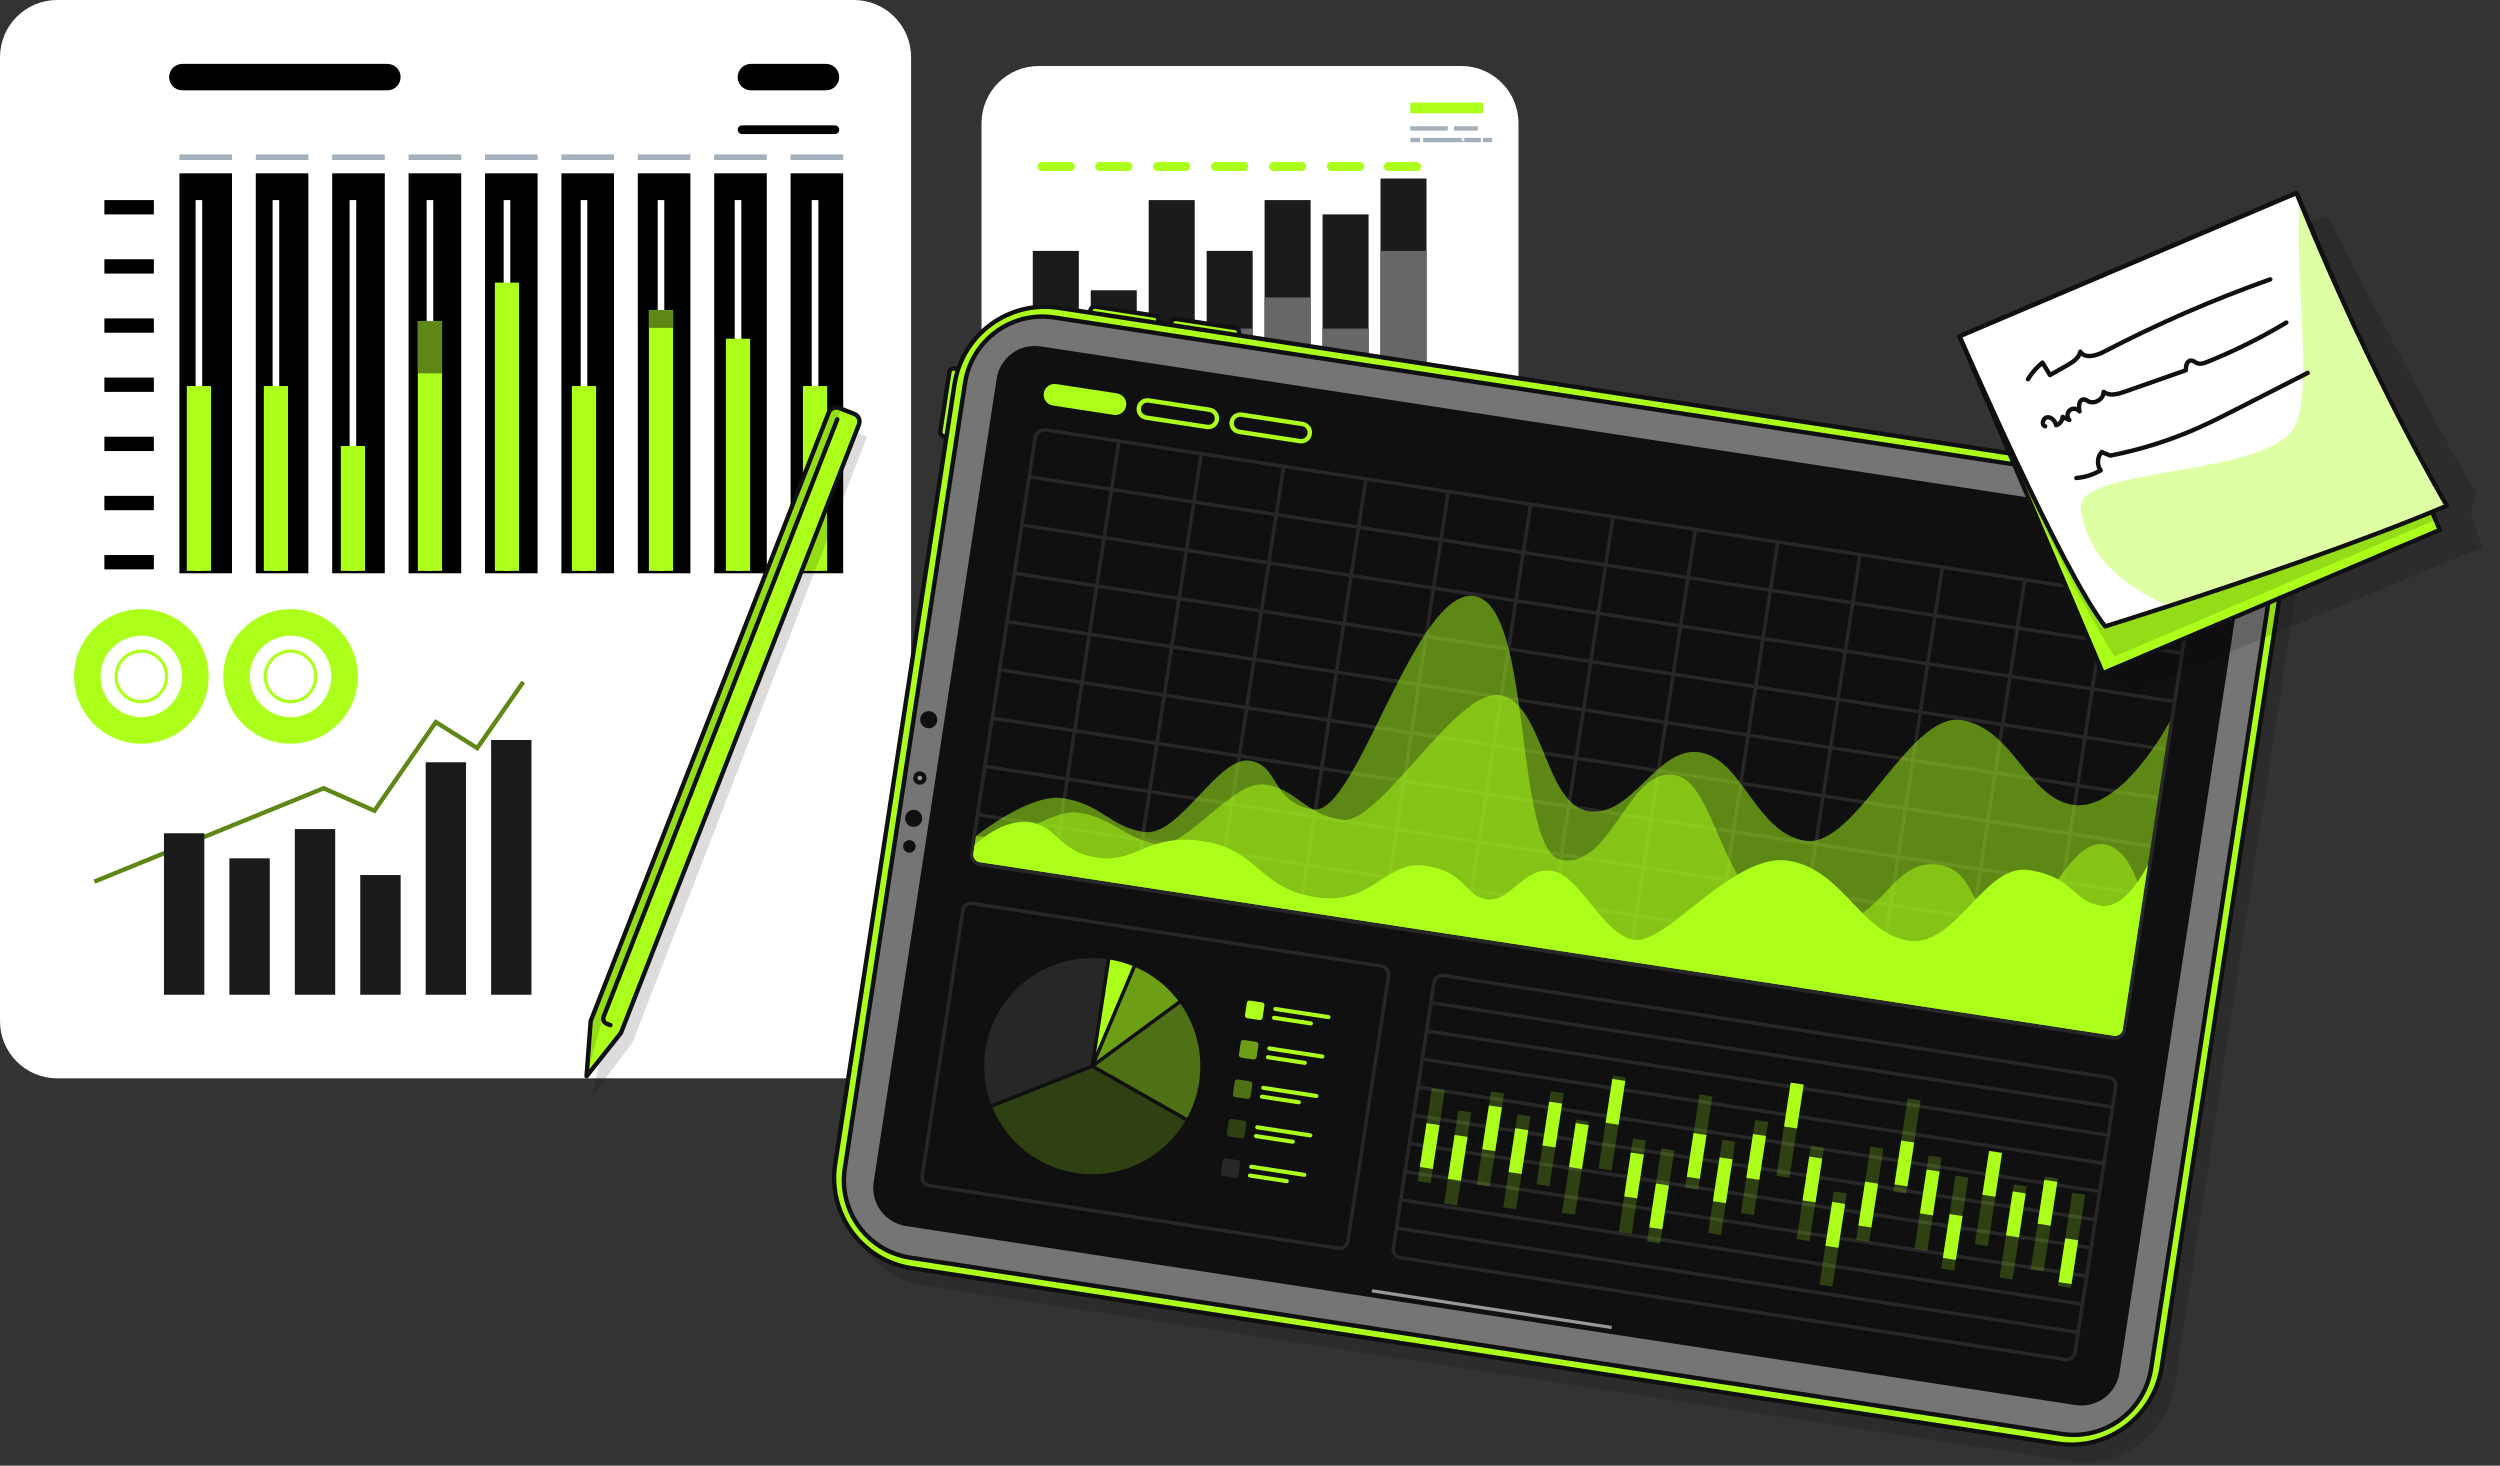 <?xml version="1.0" encoding="UTF-8"?> <svg xmlns="http://www.w3.org/2000/svg" width="568" height="333" viewBox="0 0 568 333" fill="none"><rect x="0" y="0" width="568" height="333" fill="#333333" stroke="none"/><path d="M194 0H13C5.82 0 0 5.82 0 13V232C0 239.18 5.82 245 13 245H194C201.18 245 207 239.18 207 232V13C207 5.82 201.18 0 194 0Z" fill="white"></path><path d="M88.019 14.518H41.426C39.768 14.518 38.424 15.862 38.424 17.52C38.424 19.177 39.768 20.522 41.426 20.522H88.019C89.677 20.522 91.021 19.177 91.021 17.52C91.021 15.862 89.677 14.518 88.019 14.518Z" fill="black"></path><path d="M187.664 14.518H170.602C168.944 14.518 167.6 15.862 167.6 17.52C167.6 19.177 168.944 20.522 170.602 20.522H187.664C189.322 20.522 190.666 19.177 190.666 17.52C190.666 15.862 189.322 14.518 187.664 14.518Z" fill="black"></path><path d="M189.677 28.479H168.588C168.042 28.479 167.6 28.921 167.6 29.467C167.6 30.013 168.042 30.456 168.588 30.456H189.677C190.223 30.456 190.666 30.013 190.666 29.467C190.666 28.921 190.223 28.479 189.677 28.479Z" fill="black"></path><path d="M32.119 138.398C23.676 138.398 16.832 145.242 16.832 153.685C16.832 162.128 23.676 168.972 32.119 168.972C40.562 168.972 47.406 162.128 47.406 153.685C47.406 145.242 40.562 138.398 32.119 138.398ZM32.119 162.941C27.007 162.941 22.863 158.797 22.863 153.685C22.863 148.573 27.007 144.429 32.119 144.429C37.231 144.429 41.375 148.573 41.375 153.685C41.375 158.797 37.231 162.941 32.119 162.941Z" fill="#ACFF1B"></path><path d="M32.119 147.58C28.747 147.58 26.014 150.313 26.014 153.685C26.014 157.057 28.747 159.79 32.119 159.79C35.491 159.79 38.224 157.057 38.224 153.685C38.224 150.314 35.49 147.58 32.119 147.58ZM32.119 159.064C29.148 159.064 26.74 156.656 26.74 153.684C26.74 150.713 29.149 148.305 32.119 148.305C35.09 148.305 37.498 150.714 37.498 153.684C37.498 156.656 35.09 159.064 32.119 159.064Z" fill="#ACFF1B"></path><path d="M66.012 138.398C57.569 138.398 50.725 145.242 50.725 153.685C50.725 162.128 57.569 168.972 66.012 168.972C74.455 168.972 81.299 162.128 81.299 153.685C81.299 145.242 74.454 138.398 66.012 138.398ZM66.012 162.941C60.9 162.941 56.756 158.797 56.756 153.685C56.756 148.573 60.9 144.429 66.012 144.429C71.124 144.429 75.268 148.573 75.268 153.685C75.268 158.797 71.124 162.941 66.012 162.941Z" fill="#ACFF1B"></path><path d="M66.011 147.58C62.639 147.58 59.906 150.313 59.906 153.685C59.906 157.057 62.639 159.79 66.011 159.79C69.383 159.79 72.116 157.057 72.116 153.685C72.115 150.314 69.382 147.58 66.011 147.58ZM66.011 159.064C63.04 159.064 60.632 156.656 60.632 153.684C60.632 150.713 63.041 148.305 66.011 148.305C68.982 148.305 71.39 150.714 71.39 153.684C71.39 156.656 68.982 159.064 66.011 159.064Z" fill="#ACFF1B"></path><path d="M21.623 200.768L21.246 199.842L73.527 178.552L84.888 183.572L98.886 163.383L108.283 169.29L118.482 154.646L119.302 155.218L108.559 170.644L99.163 164.738L85.239 184.82L73.511 179.638L21.623 200.768Z" fill="#5E8715"></path><path d="M46.426 189.318H37.254V226.006H46.426V189.318Z" fill="#1B1B1B"></path><path d="M61.291 195.012H52.119V226.007H61.291V195.012Z" fill="#1B1B1B"></path><path d="M76.156 188.369H66.984V226.006H76.156V188.369Z" fill="#1B1B1B"></path><path d="M91.022 198.807H81.85V226.007H91.022V198.807Z" fill="#1B1B1B"></path><path d="M105.887 173.188H96.715V226.005H105.887V173.188Z" fill="#1B1B1B"></path><path d="M120.75 168.127H111.578V226.005H120.75V168.127Z" fill="#1B1B1B"></path><path d="M52.707 39.379H40.758V130.251H52.707V39.379Z" fill="black"></path><path d="M70.064 39.379H58.115V130.251H70.064V39.379Z" fill="black"></path><path d="M87.424 39.379H75.475V130.251H87.424V39.379Z" fill="black"></path><path d="M104.781 39.379H92.832V130.251H104.781V39.379Z" fill="black"></path><path d="M122.14 39.379H110.191V130.251H122.14V39.379Z" fill="black"></path><path d="M139.498 39.379H127.549V130.251H139.498V39.379Z" fill="black"></path><path d="M156.855 39.379H144.906V130.251H156.855V39.379Z" fill="black"></path><path d="M174.215 39.379H162.266V130.251H174.215V39.379Z" fill="black"></path><path d="M191.572 39.379H179.623V130.251H191.572V39.379Z" fill="black"></path><path d="M45.938 45.461H44.438V129.704H45.938V45.461Z" fill="white"></path><path d="M63.438 45.461H61.938V129.704H63.438V45.461Z" fill="white"></path><path d="M80.936 45.461H79.436V129.704H80.936V45.461Z" fill="white"></path><path d="M98.434 45.461H96.934V129.704H98.434V45.461Z" fill="white"></path><path d="M115.934 45.461H114.434V129.704H115.934V45.461Z" fill="white"></path><path d="M133.432 45.461H131.932V129.704H133.432V45.461Z" fill="white"></path><path d="M150.93 45.461H149.43V129.704H150.93V45.461Z" fill="white"></path><path d="M168.428 45.461H166.928V129.704H168.428V45.461Z" fill="white"></path><path d="M185.928 45.461H184.428V129.704H185.928V45.461Z" fill="white"></path><path d="M47.94 87.707H42.44V129.703H47.94V87.707Z" fill="#ACFF1B"></path><path d="M65.436 87.707H59.938V129.703H65.436V87.707Z" fill="#ACFF1B"></path><path d="M82.934 101.332H77.436V129.705H82.934V101.332Z" fill="#ACFF1B"></path><path d="M100.434 72.959H94.934V129.704H100.434V72.959Z" fill="#ACFF1B"></path><path d="M100.434 72.959H94.934V84.815H100.434V72.959Z" fill="#5E8715"></path><path d="M117.933 64.209H112.434V129.703H117.933V64.209Z" fill="#ACFF1B"></path><path d="M135.431 87.707H129.932V129.703H135.431V87.707Z" fill="#ACFF1B"></path><path d="M152.93 70.459H147.43V129.704H152.93V70.459Z" fill="#ACFF1B"></path><path d="M152.93 70.459H147.43V74.488H152.93V70.459Z" fill="#5E8715"></path><path d="M170.427 76.959H164.928V129.705H170.427V76.959Z" fill="#ACFF1B"></path><path d="M187.928 87.707H182.428V129.703H187.928V87.707Z" fill="#ACFF1B"></path><path d="M34.955 126.104H23.715V129.359H34.955V126.104Z" fill="black"></path><path d="M34.955 112.662H23.715V115.917H34.955V112.662Z" fill="black"></path><path d="M34.955 99.223H23.715V102.478H34.955V99.223Z" fill="black"></path><path d="M34.955 85.781H23.715V89.036H34.955V85.781Z" fill="black"></path><path d="M34.955 72.342H23.715V75.597H34.955V72.342Z" fill="black"></path><path d="M34.955 58.902H23.715V62.157H34.955V58.902Z" fill="black"></path><path d="M34.955 45.461H23.715V48.716H34.955V45.461Z" fill="black"></path><path d="M52.707 35.08H40.758V36.359H52.707V35.08Z" fill="#A4B0BC"></path><path d="M70.064 35.08H58.115V36.359H70.064V35.08Z" fill="#A4B0BC"></path><path d="M87.424 35.08H75.475V36.359H87.424V35.08Z" fill="#A4B0BC"></path><path d="M104.781 35.08H92.832V36.359H104.781V35.08Z" fill="#A4B0BC"></path><path d="M122.14 35.08H110.191V36.359H122.14V35.08Z" fill="#A4B0BC"></path><path d="M139.498 35.08H127.549V36.359H139.498V35.08Z" fill="#A4B0BC"></path><path d="M156.855 35.08H144.906V36.359H156.855V35.08Z" fill="#A4B0BC"></path><path d="M174.215 35.08H162.266V36.359H174.215V35.08Z" fill="#A4B0BC"></path><path d="M191.572 35.08H179.623V36.359H191.572V35.08Z" fill="#A4B0BC"></path><path d="M332 15H236C228.82 15 223 20.82 223 28V92C223 99.18 228.82 105 236 105H332C339.18 105 345 99.18 345 92V28C345 20.82 339.18 15 332 15Z" fill="white"></path><path d="M245.106 57.006H234.65V86.437H245.106V57.006Z" fill="#1B1B1B"></path><path d="M258.272 65.947H247.816V86.436H258.272V65.947Z" fill="#1B1B1B"></path><path d="M271.44 45.459H260.984V86.437H271.44V45.459Z" fill="#1B1B1B"></path><path d="M284.604 57.006H274.148V86.437H284.604V57.006Z" fill="#1B1B1B"></path><path d="M297.772 45.459H287.316V86.437H297.772V45.459Z" fill="#1B1B1B"></path><path d="M310.938 48.713H300.482V86.436H310.938V48.713Z" fill="#1B1B1B"></path><path d="M324.104 40.559H313.648V86.437H324.104V40.559Z" fill="#1B1B1B"></path><path d="M245.106 83.49H234.65V86.435H245.106V83.49Z" fill="#676767"></path><path d="M258.272 74.654H247.816V86.435H258.272V74.654Z" fill="#676767"></path><path d="M271.44 80.545H260.984V86.436H271.44V80.545Z" fill="#676767"></path><path d="M284.604 74.654H274.148V86.435H284.604V74.654Z" fill="#676767"></path><path d="M297.772 67.574H287.316V86.435H297.772V67.574Z" fill="#676767"></path><path d="M310.938 74.654H300.482V86.435H310.938V74.654Z" fill="#676767"></path><path d="M324.104 57.006H313.648V86.437H324.104V57.006Z" fill="#676767"></path><path d="M336.941 23.311H320.426V25.744H336.941V23.311Z" fill="#ACFF1B"></path><path d="M328.938 28.684H320.426V29.674H328.938V28.684Z" fill="#A4B0BC"></path><path d="M335.761 28.684H330.326V29.674H335.761V28.684Z" fill="#A4B0BC"></path><path d="M332.684 31.326V31.986H332.129V31.326H323.34V32.316H336.431V31.326H332.684Z" fill="#A4B0BC"></path><path d="M322.647 31.326H320.426V32.316H322.647V31.326Z" fill="#A4B0BC"></path><path d="M339.023 31.326H336.941V32.316H339.023V31.326Z" fill="#A4B0BC"></path><path d="M243.164 38.858H236.749C236.186 38.858 235.73 38.402 235.73 37.839V37.818C235.73 37.255 236.186 36.799 236.749 36.799H243.164C243.727 36.799 244.184 37.255 244.184 37.818V37.839C244.184 38.402 243.726 38.858 243.164 38.858Z" fill="#ACFF1B"></path><path d="M256.252 38.858H249.837C249.274 38.858 248.818 38.402 248.818 37.839V37.818C248.818 37.255 249.274 36.799 249.837 36.799H256.252C256.815 36.799 257.271 37.255 257.271 37.818V37.839C257.271 38.402 256.815 38.858 256.252 38.858Z" fill="#ACFF1B"></path><path d="M269.418 38.858H263.003C262.44 38.858 261.984 38.402 261.984 37.839V37.818C261.984 37.255 262.44 36.799 263.003 36.799H269.418C269.981 36.799 270.437 37.255 270.437 37.818V37.839C270.437 38.402 269.981 38.858 269.418 38.858Z" fill="#ACFF1B"></path><path d="M282.586 38.858H276.171C275.608 38.858 275.152 38.402 275.152 37.839V37.818C275.152 37.255 275.608 36.799 276.171 36.799H282.586C283.149 36.799 283.605 37.255 283.605 37.818V37.839C283.605 38.402 283.148 38.858 282.586 38.858Z" fill="#ACFF1B"></path><path d="M295.752 38.858H289.337C288.774 38.858 288.318 38.402 288.318 37.839V37.818C288.318 37.255 288.774 36.799 289.337 36.799H295.752C296.315 36.799 296.771 37.255 296.771 37.818V37.839C296.771 38.402 296.315 38.858 295.752 38.858Z" fill="#ACFF1B"></path><path d="M308.918 38.858H302.503C301.94 38.858 301.484 38.402 301.484 37.839V37.818C301.484 37.255 301.94 36.799 302.503 36.799H308.918C309.481 36.799 309.937 37.255 309.937 37.818V37.839C309.937 38.402 309.481 38.858 308.918 38.858Z" fill="#ACFF1B"></path><path d="M321.848 38.858H315.433C314.87 38.858 314.414 38.402 314.414 37.839V37.818C314.414 37.255 314.87 36.799 315.433 36.799H321.848C322.411 36.799 322.867 37.255 322.867 37.818V37.839C322.867 38.402 322.411 38.858 321.848 38.858Z" fill="#ACFF1B"></path><path opacity="0.2" d="M137.335 235.885L134.567 248.943L143.7 236.9L196.955 99.251L191.557 96.787L137.335 235.885Z" fill="black" fill-opacity="0.7"></path><path d="M195.146 96.456L141.074 234.686L133.266 244.517L134.202 231.998L188.274 93.768C188.649 92.809 189.724 92.338 190.683 92.713L194.091 94.046C195.05 94.421 195.521 95.497 195.146 96.456Z" fill="#ACFF1B"></path><mask id="mask0_369_533" style="mask-type:luminance" maskUnits="userSpaceOnUse" x="133" y="92" width="63" height="153"><path d="M195.146 96.456L141.074 234.686L133.266 244.517L134.202 231.998L188.274 93.768C188.649 92.809 189.724 92.338 190.683 92.713L194.091 94.046C195.05 94.421 195.521 95.497 195.146 96.456Z" fill="white"></path></mask><g mask="url(#mask0_369_533)"><path opacity="0.2" d="M133.265 244.517L134.201 231.997L188.273 93.767C188.648 92.808 189.724 92.337 190.682 92.712L191.157 92.898L136.687 232.144L133.265 244.517Z" fill="black" fill-opacity="0.7"></path></g><path d="M195.146 96.456L141.074 234.686L133.266 244.517L134.202 231.998L188.274 93.768C188.649 92.809 189.724 92.338 190.683 92.713L194.091 94.046C195.05 94.421 195.521 95.497 195.146 96.456Z" stroke="#101010" stroke-miterlimit="10" stroke-linecap="round" stroke-linejoin="round"></path><path d="M190.232 95.266L137.151 230.965C136.896 231.614 137.218 232.347 137.867 232.602L138.686 232.922" fill="#ACFF1B"></path><path d="M190.232 95.266L137.151 230.965C136.896 231.614 137.218 232.347 137.867 232.602L138.686 232.922" stroke="#101010" stroke-miterlimit="10" stroke-linecap="round" stroke-linejoin="round"></path><path opacity="0.2" d="M192.752 268.46L219.863 91.332C221.599 79.991 232.2 72.205 243.54 73.941L503.855 113.785C515.196 115.521 522.982 126.122 521.246 137.462L494.135 314.59C492.399 325.931 481.798 333.717 470.458 331.981L210.143 292.138C198.802 290.402 191.016 279.801 192.752 268.46Z" fill="black" fill-opacity="0.7"></path><path d="M222.498 84.591L220.139 100.003L214.469 99.135C213.929 99.052 213.558 98.547 213.641 98.007L215.701 84.552C215.784 84.013 216.288 83.641 216.828 83.725L222.498 84.591Z" fill="#ACFF1B" stroke="#101010" stroke-miterlimit="10" stroke-linecap="round" stroke-linejoin="round"></path><path d="M262.306 78.521L246.895 76.162L247.763 70.492C247.846 69.952 248.35 69.581 248.89 69.664L262.346 71.723C262.886 71.806 263.257 72.31 263.174 72.85L262.306 78.521Z" fill="#ACFF1B" stroke="#101010" stroke-miterlimit="10" stroke-linecap="round" stroke-linejoin="round"></path><path d="M280.638 81.328L265.227 78.969L266.095 73.299C266.178 72.759 266.682 72.388 267.222 72.471L280.678 74.531C281.218 74.614 281.589 75.118 281.506 75.658L280.638 81.328Z" fill="#ACFF1B" stroke="#101010" stroke-miterlimit="10" stroke-linecap="round" stroke-linejoin="round"></path><path d="M189.752 264.46L216.863 87.332C218.599 75.991 229.2 68.205 240.54 69.941L500.855 109.785C512.196 111.521 519.982 122.122 518.246 133.462L491.135 310.59C489.399 321.931 478.798 329.717 467.458 327.981L207.143 288.138C195.802 286.402 188.016 275.801 189.752 264.46Z" fill="#ACFF1B" stroke="#101010" stroke-miterlimit="10" stroke-linecap="round" stroke-linejoin="round"></path><path d="M468.481 325.795L206.819 285.745C197.116 284.26 190.454 275.19 191.939 265.487L219.256 87.011C220.741 77.308 229.811 70.646 239.514 72.131L501.176 112.181C510.879 113.666 517.541 122.736 516.056 132.439L488.74 310.915C487.254 320.619 478.184 327.281 468.481 325.795Z" fill="#757575" stroke="#101010" stroke-miterlimit="10" stroke-linecap="round" stroke-linejoin="round"></path><path d="M209.995 176.921C209.91 177.477 209.39 177.859 208.834 177.774C208.278 177.689 207.896 177.169 207.981 176.613C208.066 176.057 208.586 175.675 209.142 175.76C209.698 175.845 210.08 176.365 209.995 176.921Z" fill="#999999" stroke="#101010" stroke-miterlimit="10" stroke-linecap="round" stroke-linejoin="round"></path><path d="M209.51 186.228C209.347 187.292 208.353 188.022 207.289 187.86C206.225 187.697 205.495 186.703 205.658 185.639C205.821 184.575 206.815 183.845 207.879 184.007C208.943 184.17 209.673 185.164 209.51 186.228Z" fill="#101010"></path><path d="M212.94 163.818C212.777 164.882 211.783 165.612 210.719 165.45C209.655 165.287 208.925 164.293 209.087 163.229C209.25 162.165 210.244 161.435 211.308 161.597C212.373 161.759 213.103 162.754 212.94 163.818Z" fill="#101010"></path><path d="M208.012 192.522C207.893 193.297 207.169 193.83 206.393 193.711C205.618 193.592 205.085 192.868 205.204 192.092C205.323 191.316 206.047 190.784 206.823 190.903C207.599 191.022 208.131 191.746 208.012 192.522Z" fill="#101010"></path><path d="M509.492 129.36L481.562 311.88C480.822 316.67 476.352 319.96 471.562 319.23L252.352 285.68L247.602 284.95L229.732 282.21L221.082 280.89L208.582 278.98L205.852 278.56C201.062 277.83 197.772 273.35 198.502 268.56L226.442 86.04C227.172 81.25 231.652 77.96 236.442 78.7L318.272 91.22L330.652 93.12L342.482 94.93L357.682 97.25L363.182 98.09L502.152 119.36C506.942 120.1 510.222 124.57 509.492 129.36Z" fill="#101010"></path><g opacity="0.1"><path d="M304.01 283.988L211.055 269.76C209.796 269.567 208.928 268.386 209.121 267.128L218.354 206.803C218.547 205.544 219.728 204.676 220.987 204.869L313.942 219.097C315.201 219.29 316.069 220.471 315.876 221.73L306.643 282.055C306.451 283.314 305.27 284.181 304.01 283.988ZM220.865 205.665C220.045 205.54 219.276 206.104 219.151 206.925L209.918 267.25C209.793 268.069 210.357 268.838 211.177 268.964L304.132 283.192C304.952 283.317 305.721 282.753 305.846 281.933L315.079 221.608C315.205 220.788 314.639 220.019 313.82 219.893L220.865 205.665Z" fill="white"></path></g><path opacity="0.4" d="M248.9 242.185L269.719 253.992C271.05 251.554 271.988 248.848 272.432 245.944C273.436 239.385 271.74 233.039 268.181 228.023L248.9 242.185Z" fill="#ACFF1B"></path><path opacity="0.6" d="M249.1 241.038L267.704 227.373C265.225 224.11 261.934 221.463 258.072 219.762L254.406 228.456L249.1 241.038Z" fill="#ACFF1B"></path><path d="M252.272 218.027L249.049 239.081L257.327 219.45C255.728 218.808 254.038 218.326 252.272 218.027Z" fill="#ACFF1B"></path><path opacity="0.1" d="M247.797 241.939L251.475 217.906C238.222 216.096 225.919 225.242 223.888 238.514C223.227 242.836 223.741 247.064 225.183 250.882L247.797 241.939Z" fill="white"></path><path opacity="0.2" d="M244.446 266.502C254.665 268.066 264.37 263.085 269.318 254.692L248.13 242.676L225.475 251.635C228.659 259.294 235.648 265.155 244.446 266.502Z" fill="#ACFF1B"></path><path d="M286.143 231.757L283.381 231.334C283.039 231.282 282.804 230.962 282.857 230.62L283.28 227.858C283.332 227.516 283.652 227.281 283.994 227.334L286.756 227.757C287.098 227.809 287.333 228.129 287.28 228.471L286.857 231.233C286.804 231.574 286.485 231.809 286.143 231.757Z" fill="#ACFF1B"></path><path d="M301.748 231.545L289.697 229.7C289.443 229.661 289.269 229.424 289.308 229.17C289.347 228.916 289.584 228.742 289.838 228.781L301.889 230.626C302.143 230.665 302.317 230.902 302.278 231.156C302.239 231.41 302.002 231.584 301.748 231.545Z" fill="#ACFF1B"></path><path d="M297.765 232.982L289.391 231.7C289.137 231.661 288.963 231.424 289.002 231.17C289.041 230.916 289.278 230.742 289.532 230.781L297.906 232.063C298.16 232.102 298.334 232.339 298.295 232.593C298.256 232.847 298.019 233.021 297.765 232.982Z" fill="#ACFF1B"></path><path opacity="0.6" d="M284.772 240.716L282.01 240.293C281.668 240.241 281.433 239.921 281.486 239.579L281.909 236.817C281.961 236.475 282.281 236.24 282.623 236.293L285.385 236.716C285.727 236.768 285.962 237.088 285.909 237.43L285.486 240.192C285.434 240.534 285.114 240.769 284.772 240.716Z" fill="#ACFF1B"></path><path d="M300.377 240.504L288.326 238.659C288.072 238.62 287.898 238.383 287.937 238.129C287.976 237.875 288.213 237.701 288.467 237.74L300.518 239.584C300.772 239.623 300.946 239.86 300.907 240.114C300.868 240.369 300.631 240.543 300.377 240.504Z" fill="#ACFF1B"></path><path d="M296.393 241.941L288.019 240.659C287.765 240.62 287.591 240.383 287.63 240.129C287.669 239.875 287.906 239.701 288.16 239.74L296.534 241.022C296.788 241.061 296.962 241.298 296.923 241.552C296.884 241.806 296.647 241.98 296.393 241.941Z" fill="#ACFF1B"></path><path opacity="0.4" d="M283.401 249.675L280.639 249.252C280.297 249.2 280.062 248.88 280.115 248.538L280.538 245.776C280.59 245.434 280.91 245.199 281.252 245.252L284.014 245.675C284.356 245.727 284.591 246.047 284.538 246.389L284.115 249.151C284.063 249.492 283.743 249.727 283.401 249.675Z" fill="#ACFF1B"></path><path d="M299.006 249.463L286.955 247.618C286.701 247.579 286.527 247.342 286.566 247.088C286.605 246.834 286.842 246.66 287.096 246.699L299.147 248.544C299.401 248.583 299.575 248.82 299.536 249.074C299.497 249.328 299.26 249.502 299.006 249.463Z" fill="#ACFF1B"></path><path d="M295.022 250.9L286.648 249.618C286.394 249.579 286.22 249.342 286.259 249.088C286.298 248.834 286.535 248.66 286.789 248.699L295.163 249.981C295.417 250.02 295.591 250.257 295.552 250.511C295.513 250.765 295.276 250.939 295.022 250.9Z" fill="#ACFF1B"></path><path opacity="0.2" d="M282.03 258.634L279.268 258.211C278.926 258.159 278.691 257.839 278.744 257.497L279.167 254.735C279.219 254.393 279.539 254.158 279.881 254.211L282.643 254.634C282.985 254.686 283.22 255.006 283.167 255.348L282.744 258.11C282.691 258.452 282.372 258.687 282.03 258.634Z" fill="#ACFF1B"></path><path d="M297.635 258.422L285.584 256.577C285.33 256.538 285.156 256.301 285.195 256.047C285.234 255.793 285.471 255.619 285.725 255.658L297.776 257.502C298.03 257.541 298.204 257.778 298.165 258.032C298.126 258.287 297.889 258.461 297.635 258.422Z" fill="#ACFF1B"></path><path d="M293.651 259.859L285.277 258.577C285.023 258.538 284.849 258.301 284.888 258.047C284.927 257.793 285.164 257.619 285.418 257.658L293.792 258.94C294.046 258.979 294.22 259.216 294.181 259.47C294.142 259.724 293.905 259.898 293.651 259.859Z" fill="#ACFF1B"></path><path opacity="0.1" d="M280.659 267.593L277.897 267.17C277.555 267.118 277.32 266.798 277.373 266.456L277.796 263.694C277.848 263.352 278.168 263.117 278.51 263.17L281.272 263.593C281.614 263.645 281.849 263.965 281.796 264.307L281.373 267.069C281.32 267.41 281.001 267.645 280.659 267.593Z" fill="white"></path><path d="M296.264 267.38L284.213 265.536C283.959 265.497 283.785 265.26 283.824 265.006C283.863 264.752 284.1 264.578 284.354 264.617L296.405 266.462C296.659 266.501 296.833 266.738 296.794 266.992C296.755 267.245 296.518 267.419 296.264 267.38Z" fill="#ACFF1B"></path><path d="M292.28 268.816L283.906 267.534C283.652 267.495 283.478 267.258 283.517 267.004C283.556 266.75 283.793 266.576 284.047 266.615L292.421 267.897C292.675 267.936 292.849 268.173 292.81 268.427C292.771 268.681 292.534 268.855 292.28 268.816Z" fill="#ACFF1B"></path><g opacity="0.1"><path d="M479.159 244.385L328.036 221.254C326.777 221.061 325.593 221.924 325.4 223.183L324.763 227.342L324.641 228.139L323.782 233.748L323.66 234.545L322.803 240.147L322.681 240.944L321.824 246.546L321.702 247.343L320.844 252.953L320.722 253.75L319.865 259.352L319.743 260.149L318.886 265.751L318.764 266.548L317.905 272.158L317.783 272.955L316.926 278.557L316.804 279.354L316.167 283.513C315.974 284.772 316.845 285.957 318.104 286.15L469.227 309.281C470.486 309.474 471.663 308.602 471.856 307.343L472.493 303.184L472.615 302.387L473.472 296.785L473.594 295.988L474.453 290.379L474.575 289.582L475.432 283.98L475.554 283.183L476.411 277.581L476.533 276.784L477.392 271.175L477.514 270.378L478.371 264.776L478.493 263.979L479.35 258.377L479.472 257.58L480.331 251.971L480.453 251.174L481.09 247.015C481.282 245.754 480.418 244.578 479.159 244.385ZM471.059 307.217C470.933 308.038 470.162 308.605 469.349 308.48L318.226 285.349C317.405 285.223 316.838 284.452 316.964 283.631L317.601 279.472L471.696 303.058L471.059 307.217ZM471.817 302.261L317.722 278.675L318.579 273.073L472.674 296.659L471.817 302.261ZM472.797 295.862L318.702 272.276L319.56 266.666L473.655 290.252L472.797 295.862ZM473.777 289.456L319.682 265.87L320.539 260.268L474.634 283.854L473.777 289.456ZM474.757 283.058L320.662 259.472L321.519 253.87L475.614 277.456L474.757 283.058ZM475.736 276.659L321.641 253.074L322.5 247.465L476.595 271.051L475.736 276.659ZM476.717 270.253L322.622 246.667L323.479 241.065L477.574 264.651L476.717 270.253ZM477.696 263.855L323.601 240.269L324.458 234.667L478.553 258.253L477.696 263.855ZM478.675 257.456L324.58 233.87L325.439 228.261L479.534 251.847L478.675 257.456ZM325.561 227.464L326.198 223.305C326.324 222.484 327.094 221.925 327.915 222.051L479.038 245.182C479.851 245.306 480.419 246.07 480.293 246.891L479.656 251.05L325.561 227.464Z" fill="white"></path></g><g opacity="0.1"><path d="M495.305 136.717L237.779 97.3C236.343 97.08 234.995 98.07 234.775 99.506L220.345 193.782C220.125 195.218 221.115 196.566 222.551 196.786L480.077 236.203C481.513 236.423 482.86 235.433 483.08 233.997L497.51 139.721C497.731 138.284 496.742 136.937 495.305 136.717ZM285.266 150.273L303.179 153.015L301.623 163.184L283.71 160.442L285.266 150.273ZM282.913 160.32L265 157.578L266.556 147.409L284.469 150.151L282.913 160.32ZM303.976 153.137L321.889 155.879L320.333 166.048L302.42 163.306L303.976 153.137ZM396.851 166.537L378.938 163.795L380.494 153.626L398.407 156.368L396.851 166.537ZM399.204 156.49L417.117 159.232L415.561 169.401L397.648 166.659L399.204 156.49ZM341.396 158.864L359.309 161.606L357.753 171.775L339.84 169.033L341.396 158.864ZM339.043 168.911L321.13 166.169L322.686 156L340.599 158.742L339.043 168.911ZM360.106 161.728L378.019 164.47L376.463 174.639L358.55 171.897L360.106 161.728ZM378.815 164.592L396.728 167.334L395.172 177.503L377.259 174.761L378.815 164.592ZM378.141 163.673L360.228 160.931L361.784 150.762L379.697 153.504L378.141 163.673ZM359.431 160.809L341.518 158.067L343.074 147.898L360.987 150.64L359.431 160.809ZM340.721 157.946L322.808 155.204L324.364 145.035L342.277 147.777L340.721 157.946ZM322.011 155.082L304.098 152.34L305.654 142.171L323.567 144.913L322.011 155.082ZM320.211 166.844L318.655 177.013L300.742 174.271L302.298 164.102L320.211 166.844ZM321.008 166.966L338.921 169.708L337.365 179.877L319.452 177.135L321.008 166.966ZM339.717 169.83L357.63 172.572L356.074 182.741L338.161 179.999L339.717 169.83ZM358.427 172.693L376.34 175.435L374.784 185.604L356.871 182.862L358.427 172.693ZM377.137 175.557L395.05 178.299L393.494 188.468L375.581 185.726L377.137 175.557ZM395.847 178.421L413.76 181.163L412.203 191.332L394.29 188.59L395.847 178.421ZM395.969 177.624L397.525 167.455L415.438 170.197L413.882 180.366L395.969 177.624ZM416.235 170.319L434.148 173.061L432.592 183.23L414.679 180.488L416.235 170.319ZM434.945 173.183L452.858 175.925L451.302 186.094L433.389 183.352L434.945 173.183ZM435.067 172.386L436.623 162.217L454.536 164.959L452.98 175.128L435.067 172.386ZM434.271 172.264L416.358 169.522L417.914 159.353L435.827 162.095L434.271 172.264ZM418.035 158.557L419.591 148.389L437.504 151.131L435.948 161.299L418.035 158.557ZM417.239 158.435L399.326 155.693L400.882 145.525L418.795 148.267L417.239 158.435ZM398.529 155.571L380.616 152.829L382.172 142.661L400.085 145.403L398.529 155.571ZM379.819 152.707L361.906 149.965L363.462 139.797L381.375 142.539L379.819 152.707ZM361.109 149.844L343.196 147.102L344.752 136.934L362.665 139.676L361.109 149.844ZM342.399 146.98L324.486 144.238L326.042 134.07L343.955 136.812L342.399 146.98ZM323.689 144.116L305.776 141.374L307.332 131.206L325.245 133.948L323.689 144.116ZM304.979 141.252L287.066 138.51L288.622 128.342L306.535 131.084L304.979 141.252ZM304.857 142.049L303.301 152.218L285.388 149.476L286.944 139.307L304.857 142.049ZM284.591 149.354L266.678 146.612L268.234 136.443L286.147 139.185L284.591 149.354ZM265.881 146.491L247.968 143.749L249.524 133.58L267.437 136.322L265.881 146.491ZM265.759 147.287L264.203 157.456L246.29 154.714L247.846 144.545L265.759 147.287ZM264.081 158.253L262.525 168.422L244.612 165.68L246.168 155.511L264.081 158.253ZM264.878 158.375L282.791 161.117L281.235 171.286L263.322 168.544L264.878 158.375ZM283.588 161.239L301.501 163.981L299.945 174.15L282.032 171.408L283.588 161.239ZM299.822 174.946L298.266 185.115L280.353 182.373L281.909 172.204L299.822 174.946ZM300.619 175.068L318.532 177.81L316.976 187.979L299.063 185.237L300.619 175.068ZM319.329 177.931L337.242 180.673L335.686 190.842L317.773 188.1L319.329 177.931ZM338.039 180.795L355.952 183.537L354.396 193.706L336.483 190.964L338.039 180.795ZM356.749 183.659L374.662 186.401L373.106 196.57L355.193 193.828L356.749 183.659ZM375.459 186.523L393.372 189.265L391.816 199.434L373.903 196.692L375.459 186.523ZM394.169 189.386L412.082 192.128L410.526 202.297L392.613 199.555L394.169 189.386ZM412.878 192.25L430.791 194.992L429.235 205.161L411.322 202.419L412.878 192.25ZM413 191.453L414.556 181.284L432.469 184.026L430.913 194.195L413 191.453ZM433.267 184.148L451.18 186.89L449.624 197.059L431.711 194.317L433.267 184.148ZM451.976 187.012L469.889 189.754L468.333 199.923L450.42 197.181L451.976 187.012ZM452.098 186.215L453.654 176.046L471.567 178.788L470.011 188.957L452.098 186.215ZM453.777 175.25L455.333 165.081L473.246 167.823L471.69 177.992L453.777 175.25ZM455.455 164.284L457.011 154.116L474.924 156.858L473.368 167.026L455.455 164.284ZM454.658 164.162L436.745 161.42L438.301 151.252L456.214 153.994L454.658 164.162ZM438.424 150.455L439.98 140.286L457.893 143.028L456.337 153.197L438.424 150.455ZM437.627 150.334L419.714 147.592L421.27 137.423L439.183 140.165L437.627 150.334ZM418.917 147.47L401.004 144.728L402.56 134.559L420.473 137.301L418.917 147.47ZM400.207 144.606L382.294 141.864L383.85 131.695L401.763 134.437L400.207 144.606ZM381.497 141.742L363.584 139L365.14 128.831L383.053 131.573L381.497 141.742ZM362.787 138.879L344.874 136.137L346.43 125.968L364.343 128.71L362.787 138.879ZM344.078 136.015L326.165 133.273L327.721 123.104L345.634 125.846L344.078 136.015ZM325.368 133.151L307.455 130.409L309.011 120.24L326.924 122.982L325.368 133.151ZM306.657 130.287L288.744 127.545L290.3 117.376L308.213 120.118L306.657 130.287ZM287.948 127.424L270.035 124.682L271.591 114.513L289.504 117.255L287.948 127.424ZM287.826 128.22L286.27 138.388L268.357 135.646L269.913 125.478L287.826 128.22ZM267.56 135.525L249.647 132.783L251.203 122.615L269.116 125.357L267.56 135.525ZM248.85 132.661L230.937 129.919L232.493 119.751L250.406 122.493L248.85 132.661ZM248.728 133.458L247.172 143.627L229.259 140.885L230.815 130.716L248.728 133.458ZM247.049 144.424L245.493 154.593L227.58 151.851L229.136 141.682L247.049 144.424ZM245.371 155.389L243.815 165.558L225.902 162.816L227.458 152.647L245.371 155.389ZM243.693 166.355L242.137 176.524L224.224 173.782L225.78 163.613L243.693 166.355ZM244.489 166.476L262.402 169.218L260.846 179.387L242.933 176.645L244.489 166.476ZM263.199 169.34L281.112 172.082L279.556 182.251L261.643 179.509L263.199 169.34ZM279.434 183.047L277.878 193.216L259.965 190.474L261.521 180.305L279.434 183.047ZM280.231 183.169L298.144 185.911L296.588 196.08L278.675 193.338L280.231 183.169ZM298.941 186.033L316.854 188.775L315.298 198.944L297.385 196.202L298.941 186.033ZM317.651 188.897L335.564 191.639L334.008 201.808L316.095 199.066L317.651 188.897ZM336.361 191.761L354.274 194.503L352.718 204.672L334.805 201.93L336.361 191.761ZM355.07 194.624L372.983 197.366L371.427 207.535L353.514 204.793L355.07 194.624ZM373.78 197.488L391.693 200.23L390.137 210.399L372.224 207.657L373.78 197.488ZM392.491 200.352L410.404 203.094L408.848 213.263L390.935 210.521L392.491 200.352ZM411.2 203.216L429.113 205.958L427.557 216.127L409.644 213.385L411.2 203.216ZM429.91 206.079L447.823 208.821L446.267 218.99L428.354 216.248L429.91 206.079ZM430.032 205.282L431.588 195.113L449.501 197.855L447.945 208.024L430.032 205.282ZM450.298 197.977L468.211 200.719L466.655 210.888L448.742 208.146L450.298 197.977ZM469.008 200.841L486.921 203.583L485.365 213.752L467.452 211.01L469.008 200.841ZM469.13 200.044L470.686 189.875L488.599 192.617L487.043 202.786L469.13 200.044ZM470.809 189.079L472.365 178.91L490.278 181.652L488.722 191.821L470.809 189.079ZM472.487 178.114L474.043 167.945L491.956 170.687L490.4 180.856L472.487 178.114ZM474.165 167.148L475.721 156.98L493.634 159.722L492.078 169.89L474.165 167.148ZM475.844 156.183L477.4 146.014L495.313 148.756L493.757 158.925L475.844 156.183ZM475.047 156.061L457.133 153.319L458.689 143.15L476.603 145.892L475.047 156.061ZM458.812 142.354L460.368 132.185L478.281 134.927L476.725 145.096L458.812 142.354ZM458.015 142.232L440.102 139.49L441.659 129.321L459.572 132.063L458.015 142.232ZM439.306 139.368L421.393 136.626L422.949 126.457L440.862 129.199L439.306 139.368ZM420.595 136.504L402.682 133.762L404.238 123.593L422.151 126.335L420.595 136.504ZM401.886 133.641L383.973 130.899L385.529 120.73L403.442 123.472L401.886 133.641ZM383.176 130.777L365.263 128.035L366.819 117.866L384.732 120.608L383.176 130.777ZM364.466 127.913L346.553 125.171L348.109 115.002L366.022 117.744L364.466 127.913ZM345.756 125.05L327.843 122.308L329.399 112.139L347.312 114.881L345.756 125.05ZM327.046 122.186L309.133 119.444L310.689 109.275L328.602 112.017L327.046 122.186ZM308.336 119.322L290.423 116.58L291.979 106.411L309.892 109.153L308.336 119.322ZM289.626 116.458L271.713 113.716L273.269 103.547L291.182 106.289L289.626 116.458ZM270.916 113.595L253.003 110.853L254.559 100.684L272.472 103.426L270.916 113.595ZM270.794 114.391L269.238 124.56L251.325 121.818L252.881 111.649L270.794 114.391ZM250.528 121.696L232.615 118.954L234.171 108.785L252.084 111.527L250.528 121.696ZM224.101 174.578L242.014 177.32L240.458 187.489L222.545 184.747L224.101 174.578ZM242.811 177.442L260.724 180.184L259.168 190.353L241.255 187.611L242.811 177.442ZM259.046 191.149L257.49 201.317L239.577 198.575L241.133 188.407L259.046 191.149ZM259.843 191.271L277.756 194.013L276.2 204.181L258.287 201.439L259.843 191.271ZM278.552 194.135L296.465 196.877L294.909 207.045L276.996 204.303L278.552 194.135ZM297.262 196.999L315.175 199.741L313.619 209.909L295.706 207.167L297.262 196.999ZM315.972 199.862L333.885 202.604L332.329 212.772L314.416 210.03L315.972 199.862ZM334.682 202.726L352.595 205.468L351.039 215.636L333.126 212.894L334.682 202.726ZM353.392 205.59L371.305 208.332L369.749 218.5L351.836 215.758L353.392 205.59ZM372.102 208.453L390.015 211.195L388.459 221.363L370.545 218.621L372.102 208.453ZM390.812 211.317L408.725 214.059L407.169 224.227L389.256 221.485L390.812 211.317ZM409.522 214.181L427.435 216.923L425.879 227.091L407.966 224.349L409.522 214.181ZM428.232 217.045L446.145 219.787L444.589 229.955L426.676 227.213L428.232 217.045ZM446.941 219.908L464.855 222.65L463.299 232.818L445.386 230.076L446.941 219.908ZM447.063 219.112L448.619 208.943L466.532 211.685L464.976 221.854L447.063 219.112ZM467.33 211.807L485.243 214.549L483.687 224.718L465.774 221.976L467.33 211.807ZM496.714 139.599L495.434 147.96L477.521 145.218L479.077 135.049L495.182 137.514C496.18 137.666 496.867 138.602 496.714 139.599ZM237.658 98.097L253.763 100.562L252.207 110.731L234.294 107.989L235.574 99.628C235.726 98.632 236.661 97.945 237.658 98.097ZM221.143 193.904L222.423 185.544L240.336 188.286L238.78 198.454L222.675 195.989C221.678 195.836 220.991 194.901 221.143 193.904ZM480.2 235.405L464.095 232.94L465.651 222.772L483.564 225.514L482.284 233.874C482.132 234.871 481.197 235.558 480.2 235.405Z" fill="white"></path></g><path opacity="0.5" d="M486.798 204.38L482.285 233.862C482.139 234.818 481.247 235.473 480.283 235.325L222.612 195.887C221.656 195.741 221.001 194.849 221.148 193.893L221.752 189.949C221.752 189.949 233.863 180.19 241.441 181.35C250.397 182.721 251.985 187.8 259.953 189.019C267.913 190.237 276.717 171.72 283.936 172.825C287.84 173.423 288.84 176.43 290.758 179.186C292.18 181.247 294.129 183.16 298.158 183.85C298.252 183.873 298.356 183.888 298.452 183.903C308.253 185.403 321.517 133.375 334.999 135.439C340.959 136.351 343.368 147.835 345.155 160.512C347.424 176.533 348.708 194.466 354.955 195.422C366.134 197.133 369.931 174.457 380.329 176.048C386.863 177.048 389.242 189.155 394.739 198.738C397.988 204.414 402.343 209.206 409.308 210.272C415.635 211.24 419.864 209.767 423.153 207.458C429.6 202.948 432.483 195.251 440.547 196.485C445.32 197.216 447.064 200.899 448.841 204.368C450.391 207.402 451.974 210.27 455.656 210.834C459.983 211.496 463.671 205.3 467.579 199.799C470.791 195.275 474.143 191.222 478.127 191.832C482.199 192.455 484.599 197.34 485.81 200.828C486.496 202.834 486.798 204.38 486.798 204.38Z" fill="#ACFF1B"></path><path opacity="0.5" d="M492.998 163.87L482.285 233.862C482.139 234.818 481.247 235.473 480.283 235.325L222.612 195.886C221.656 195.74 221.001 194.848 221.148 193.892L221.752 189.948C232.453 191.586 238.164 183.579 245.343 184.678C252.522 185.777 256.24 190.79 262.965 191.82C269.69 192.849 280.048 177.122 287.403 178.248C288.67 178.442 289.769 178.773 290.758 179.186C293.586 180.369 295.537 182.274 298.158 183.85C299.936 184.913 302.022 185.828 304.891 186.267C313.505 187.585 330.735 156.421 340.719 157.949C342.464 158.216 343.904 159.146 345.154 160.512C351.052 166.944 352.571 183.021 360.898 184.295C370.986 185.839 376.385 169.426 386.169 170.924C395.954 172.422 398.844 189.288 410.191 191.025C421.538 192.762 433.814 161.789 445.582 163.59C457.343 165.39 460.716 181.299 470.945 182.864C482.15 184.578 492.998 163.87 492.998 163.87Z" fill="#ACFF1B"></path><path d="M488.018 196.412L482.286 233.862C482.14 234.818 481.248 235.473 480.284 235.325L222.612 195.887C221.656 195.741 221.001 194.849 221.148 193.893L221.443 191.965C221.816 191.606 227.879 185.88 234.046 186.824C240.413 187.799 240.429 193.501 249.313 194.861C258.197 196.221 260.781 189.196 273.387 191.125C286.001 193.056 285.941 201.862 298.969 203.856C311.997 205.85 314.689 195.294 323.94 196.71C333.183 198.125 332.577 203.52 337.828 204.324C343.079 205.128 346.152 196.881 352.622 197.871C359.092 198.861 364.038 212.421 371.329 213.537C376.453 214.321 385.506 204.184 394.739 198.739C398.646 196.442 402.588 194.982 406.277 195.547C413.887 196.712 418.327 202.651 423.153 207.459C426.188 210.484 429.382 213.061 433.605 213.707C439.637 214.63 444.215 209.174 448.84 204.369C452.602 200.46 456.389 196.978 461.003 197.684C463.943 198.134 465.994 198.905 467.578 199.799C471.557 202.039 472.628 205.057 477.417 205.79C483.191 206.674 488.018 196.412 488.018 196.412Z" fill="#ACFF1B"></path><path d="M253.049 94.256L239.214 92.138C237.868 91.932 236.944 90.674 237.15 89.327C237.356 87.981 238.614 87.057 239.961 87.263L253.796 89.381C255.142 89.587 256.066 90.845 255.86 92.192C255.653 93.538 254.395 94.462 253.049 94.256Z" fill="#ACFF1B"></path><path d="M260.689 91.465C260.763 91.465 260.838 91.471 260.914 91.482L274.749 93.6C275.136 93.659 275.477 93.866 275.709 94.181C275.941 94.497 276.036 94.884 275.977 95.271C275.868 95.98 275.247 96.515 274.531 96.515C274.457 96.515 274.382 96.509 274.306 96.498L260.471 94.381C260.084 94.322 259.743 94.115 259.511 93.8C259.279 93.484 259.184 93.098 259.244 92.71C259.352 92 259.973 91.465 260.689 91.465ZM260.689 90.465C259.492 90.465 258.441 91.338 258.255 92.558C258.049 93.904 258.973 95.162 260.319 95.369L274.154 97.487C274.28 97.506 274.406 97.516 274.53 97.516C275.727 97.516 276.778 96.643 276.964 95.423C277.17 94.077 276.246 92.819 274.9 92.612L261.065 90.494C260.939 90.475 260.813 90.465 260.689 90.465Z" fill="#ACFF1B"></path><path d="M281.795 94.695C281.869 94.695 281.944 94.701 282.02 94.712L295.855 96.83C296.242 96.889 296.583 97.096 296.815 97.411C297.047 97.726 297.142 98.113 297.083 98.5C296.974 99.209 296.353 99.744 295.637 99.744C295.563 99.744 295.488 99.738 295.412 99.727L281.577 97.609C281.19 97.55 280.849 97.343 280.617 97.028C280.385 96.712 280.29 96.326 280.349 95.939C280.458 95.23 281.079 94.695 281.795 94.695ZM281.795 93.695C280.598 93.695 279.547 94.568 279.361 95.788C279.155 97.134 280.079 98.392 281.425 98.598L295.26 100.716C295.386 100.735 295.512 100.745 295.636 100.745C296.833 100.745 297.884 99.872 298.07 98.652C298.276 97.306 297.352 96.047 296.006 95.841L282.171 93.723C282.045 93.704 281.919 93.695 281.795 93.695Z" fill="#ACFF1B"></path><path d="M497.265 129.408L497.43 128.328L496.632 128.134C496.61 127.956 496.568 127.783 496.506 127.619L497.123 127.078L496.476 126.197L495.775 126.624C495.636 126.516 495.484 126.424 495.321 126.35L495.375 125.53L494.295 125.365L494.102 126.163C493.924 126.185 493.751 126.227 493.586 126.289L493.045 125.672L492.164 126.319L492.591 127.02C492.483 127.159 492.391 127.311 492.317 127.474L491.497 127.42L491.332 128.5L492.13 128.694C492.152 128.872 492.194 129.045 492.256 129.209L491.639 129.75L492.286 130.631L492.987 130.204C493.126 130.312 493.278 130.404 493.441 130.478L493.387 131.298L494.467 131.463L494.661 130.665C494.839 130.643 495.012 130.601 495.177 130.539L495.718 131.156L496.599 130.509L496.172 129.808C496.28 129.669 496.372 129.517 496.446 129.354L497.265 129.408ZM494.189 129.669C493.496 129.563 493.02 128.915 493.126 128.222C493.232 127.529 493.88 127.053 494.573 127.159C495.266 127.265 495.742 127.913 495.636 128.606C495.531 129.299 494.883 129.775 494.189 129.669Z" fill="#ACFF1B"></path><path opacity="0.2" d="M341.715 248.409L338.773 247.959L335.535 269.116L338.477 269.566L341.715 248.409Z" fill="#ACFF1B"></path><path d="M341.227 251.597L338.285 251.146L336.761 261.106L339.703 261.556L341.227 251.597Z" fill="#ACFF1B"></path><path opacity="0.2" d="M334.276 252.733L331.334 252.283L328.096 273.44L331.037 273.89L334.276 252.733Z" fill="#ACFF1B"></path><path d="M330.483 257.857L328.959 267.816L331.901 268.267L333.425 258.308L330.483 257.857Z" fill="#ACFF1B"></path><path opacity="0.2" d="M328.274 247.663L325.332 247.213L322.094 268.37L325.036 268.82L328.274 247.663Z" fill="#ACFF1B"></path><path d="M327.055 255.63L324.113 255.18L322.589 265.139L325.531 265.589L327.055 255.63Z" fill="#ACFF1B"></path><path opacity="0.2" d="M347.7 253.603L344.758 253.152L341.52 274.309L344.461 274.759L347.7 253.603Z" fill="#ACFF1B"></path><path d="M347.221 256.784L344.279 256.334L342.755 266.293L345.697 266.743L347.221 256.784Z" fill="#ACFF1B"></path><path opacity="0.2" d="M355.278 248.358L352.336 247.908L349.098 269.065L352.039 269.515L355.278 248.358Z" fill="#ACFF1B"></path><path d="M354.912 250.747L351.971 250.297L350.446 260.256L353.388 260.706L354.912 250.747Z" fill="#ACFF1B"></path><path opacity="0.2" d="M361.065 254.835L358.123 254.385L354.885 275.542L357.827 275.992L361.065 254.835Z" fill="#ACFF1B"></path><path d="M360.944 255.63L358.002 255.18L356.478 265.139L359.419 265.589L360.944 255.63Z" fill="#ACFF1B"></path><path opacity="0.2" d="M369.381 244.786L366.439 244.336L363.201 265.493L366.143 265.943L369.381 244.786Z" fill="#ACFF1B"></path><path d="M369.26 245.581L366.318 245.131L364.794 255.09L367.736 255.54L369.26 245.581Z" fill="#ACFF1B"></path><path opacity="0.2" d="M373.965 259.122L371.023 258.672L367.785 279.829L370.727 280.279L373.965 259.122Z" fill="#ACFF1B"></path><path d="M373.475 262.31L370.533 261.859L369.009 271.818L371.951 272.269L373.475 262.31Z" fill="#ACFF1B"></path><path opacity="0.2" d="M380.399 261.37L377.457 260.92L374.219 282.077L377.161 282.527L380.399 261.37Z" fill="#ACFF1B"></path><path d="M379.176 269.339L376.234 268.889L374.71 278.848L377.652 279.298L379.176 269.339Z" fill="#ACFF1B"></path><path opacity="0.2" d="M389.063 249.099L386.121 248.648L382.883 269.805L385.825 270.256L389.063 249.099Z" fill="#ACFF1B"></path><path d="M387.713 257.872L384.771 257.422L383.247 267.381L386.189 267.831L387.713 257.872Z" fill="#ACFF1B"></path><path opacity="0.2" d="M394.252 259.419L391.311 258.969L388.072 280.126L391.014 280.576L394.252 259.419Z" fill="#ACFF1B"></path><path d="M393.641 263.403L390.699 262.953L389.175 272.912L392.117 273.363L393.641 263.403Z" fill="#ACFF1B"></path><path opacity="0.2" d="M401.719 254.913L398.777 254.463L395.539 275.62L398.481 276.07L401.719 254.913Z" fill="#ACFF1B"></path><path d="M401.231 258.101L398.289 257.65L396.765 267.61L399.707 268.06L401.231 258.101Z" fill="#ACFF1B"></path><path opacity="0.2" d="M409.795 246.429L406.854 245.979L403.615 267.135L406.557 267.586L409.795 246.429Z" fill="#ACFF1B"></path><path d="M409.797 246.427L406.855 245.977L405.331 255.936L408.273 256.386L409.797 246.427Z" fill="#ACFF1B"></path><path opacity="0.2" d="M414.377 260.831L411.436 260.381L408.197 281.538L411.139 281.988L414.377 260.831Z" fill="#ACFF1B"></path><path d="M414.002 263.23L411.061 262.779L409.536 272.738L412.478 273.189L414.002 263.23Z" fill="#ACFF1B"></path><path opacity="0.2" d="M419.565 271.151L416.623 270.701L413.385 291.858L416.327 292.308L419.565 271.151Z" fill="#ACFF1B"></path><path d="M419.202 273.54L416.26 273.09L414.735 283.049L417.677 283.499L419.202 273.54Z" fill="#ACFF1B"></path><path opacity="0.2" d="M427.905 260.966L424.963 260.516L421.725 281.673L424.666 282.123L427.905 260.966Z" fill="#ACFF1B"></path><path d="M426.694 268.927L423.752 268.477L422.228 278.436L425.169 278.886L426.694 268.927Z" fill="#ACFF1B"></path><path opacity="0.2" d="M436.356 250.021L433.414 249.57L430.176 270.727L433.118 271.177L436.356 250.021Z" fill="#ACFF1B"></path><path d="M434.891 259.585L431.949 259.135L430.425 269.094L433.367 269.544L434.891 259.585Z" fill="#ACFF1B"></path><path opacity="0.2" d="M441.147 262.995L438.205 262.545L434.967 283.702L437.909 284.152L441.147 262.995Z" fill="#ACFF1B"></path><path d="M440.674 266.173L437.732 265.723L436.208 275.682L439.15 276.132L440.674 266.173Z" fill="#ACFF1B"></path><path opacity="0.2" d="M447.231 267.528L444.289 267.078L441.051 288.235L443.993 288.685L447.231 267.528Z" fill="#ACFF1B"></path><path d="M445.891 276.292L442.949 275.842L441.425 285.801L444.367 286.251L445.891 276.292Z" fill="#ACFF1B"></path><path opacity="0.2" d="M454.866 261.942L451.924 261.492L448.686 282.649L451.627 283.099L454.866 261.942Z" fill="#ACFF1B"></path><path d="M454.864 261.944L451.922 261.494L450.398 271.453L453.339 271.904L454.864 261.944Z" fill="#ACFF1B"></path><path opacity="0.2" d="M460.477 269.556L457.535 269.105L454.297 290.262L457.239 290.713L460.477 269.556Z" fill="#ACFF1B"></path><path d="M460.233 271.149L457.291 270.699L455.767 280.658L458.708 281.109L460.233 271.149Z" fill="#ACFF1B"></path><path opacity="0.2" d="M467.537 267.714L464.596 267.264L461.357 288.421L464.299 288.871L467.537 267.714Z" fill="#ACFF1B"></path><path d="M467.414 268.513L464.473 268.062L462.948 278.022L465.89 278.472L467.414 268.513Z" fill="#ACFF1B"></path><path opacity="0.2" d="M473.743 271.448L470.801 270.998L467.563 292.155L470.504 292.605L473.743 271.448Z" fill="#ACFF1B"></path><path d="M472.17 281.794L469.229 281.344L467.704 291.303L470.646 291.753L472.17 281.794Z" fill="#ACFF1B"></path><path d="M366.8 300.826L311.32 292.334L311.058 294.051L366.537 302.543L366.8 300.826Z" fill="#999999" stroke="#101010" stroke-miterlimit="10" stroke-linecap="round" stroke-linejoin="round"></path><path opacity="0.2" d="M448.956 78.656L528.802 49.15C528.802 49.15 557.551 104.86 562.625 111.831L561.425 116.798L563.993 124.323L485.232 157L477.773 152.943L448.956 78.656Z" fill="black" fill-opacity="0.7"></path><path d="M521.776 43.858L445.236 76.4L477.778 152.94L554.318 120.398L521.776 43.858Z" fill="#ACFF1B"></path><mask id="mask1_369_533" style="mask-type:luminance" maskUnits="userSpaceOnUse" x="445" y="43" width="110" height="110"><path d="M521.776 43.858L445.236 76.4L477.778 152.94L554.318 120.398L521.776 43.858Z" fill="white"></path></mask><g mask="url(#mask1_369_533)"><path opacity="0.2" d="M530.549 64.503L553.352 118.137L480.365 149.167C467.269 127.797 455.316 100.117 455.316 100.117L530.549 64.503Z" fill="black" fill-opacity="0.7"></path></g><path d="M521.776 43.858L445.236 76.4L477.778 152.94L554.318 120.398L521.776 43.858Z" stroke="#101010" stroke-miterlimit="10" stroke-linecap="round" stroke-linejoin="round"></path><path d="M555.926 114.89C536.803 123.021 509.32 132.293 492.716 137.711C484.028 140.535 478.305 142.306 478.305 142.306C468.384 129.757 445.233 76.402 445.233 76.402L521.773 43.861C522.042 44.518 522.297 45.171 522.561 45.818C539.455 87.295 555.926 114.89 555.926 114.89Z" fill="white"></path><mask id="mask2_369_533" style="mask-type:luminance" maskUnits="userSpaceOnUse" x="445" y="43" width="111" height="100"><path d="M555.926 114.89C536.803 123.021 509.32 132.293 492.716 137.711C484.028 140.535 478.305 142.306 478.305 142.306C468.384 129.757 445.233 76.402 445.233 76.402L521.773 43.861C522.042 44.518 522.297 45.171 522.561 45.818C539.455 87.295 555.926 114.89 555.926 114.89Z" fill="white"></path></mask><g mask="url(#mask2_369_533)"><path opacity="0.4" d="M555.925 114.89C536.802 123.021 509.319 132.293 492.715 137.71C478.467 131.392 473.953 123.579 472.748 115.605C471.304 106.125 514.02 108.317 521.015 97.491C526.006 89.77 520.98 61.474 522.561 45.817C539.454 87.294 555.925 114.89 555.925 114.89Z" fill="#ACFF1B"></path></g><path d="M555.926 114.89C536.803 123.021 509.32 132.293 492.716 137.711C484.028 140.535 478.305 142.306 478.305 142.306C468.384 129.757 445.233 76.402 445.233 76.402L521.773 43.861C522.042 44.518 522.297 45.171 522.561 45.818C539.455 87.295 555.926 114.89 555.926 114.89Z" stroke="#101010" stroke-miterlimit="10" stroke-linecap="round" stroke-linejoin="round"></path><path d="M460.755 86.161C461.624 84.722 462.746 83.437 464.056 82.385C464.625 83.329 465.193 84.272 465.761 85.216C467.054 84.479 468.346 83.743 469.638 83.006C470.931 82.269 472.353 81.363 472.646 79.903C473.713 81.576 476.277 80.824 478.037 79.906C490.222 73.55 502.854 68.053 515.81 63.47" stroke="#101010" stroke-miterlimit="10" stroke-linecap="round" stroke-linejoin="round"></path><path d="M464.652 96.855C463.713 96.559 464.161 94.896 465.141 94.805C466.121 94.714 466.918 95.656 467.16 96.61C467.985 96.376 468.609 95.567 468.629 94.71C469.139 94.95 469.648 95.19 470.158 95.43C469.569 94.834 469.62 93.735 470.261 93.196C470.902 92.657 471.993 92.796 472.478 93.479C472.188 92.377 472.347 90.679 473.483 90.757C473.857 90.782 474.172 91.031 474.508 91.197C475.966 91.912 477.968 90.647 477.949 89.024C479.233 90.066 481.124 89.566 482.684 89.017C487.33 87.383 491.975 85.749 496.621 84.115C496.597 83.189 496.853 81.942 497.779 81.911C498.318 81.892 498.745 82.345 499.25 82.533C499.965 82.801 500.757 82.52 501.465 82.236C507.687 79.733 513.71 76.736 519.458 73.284" stroke="#101010" stroke-miterlimit="10" stroke-linecap="round" stroke-linejoin="round"></path><path d="M471.749 108.601C473.689 108.442 475.592 107.84 477.272 106.853C476.366 105.647 476.476 103.79 477.517 102.697C478.159 102.969 478.802 103.241 479.444 103.513C486.391 102.161 493.183 100.012 499.643 97.123C502.544 95.826 505.375 94.38 508.205 92.937C513.574 90.198 518.942 87.459 524.311 84.72" stroke="#101010" stroke-miterlimit="10" stroke-linecap="round" stroke-linejoin="round"></path></svg> 
